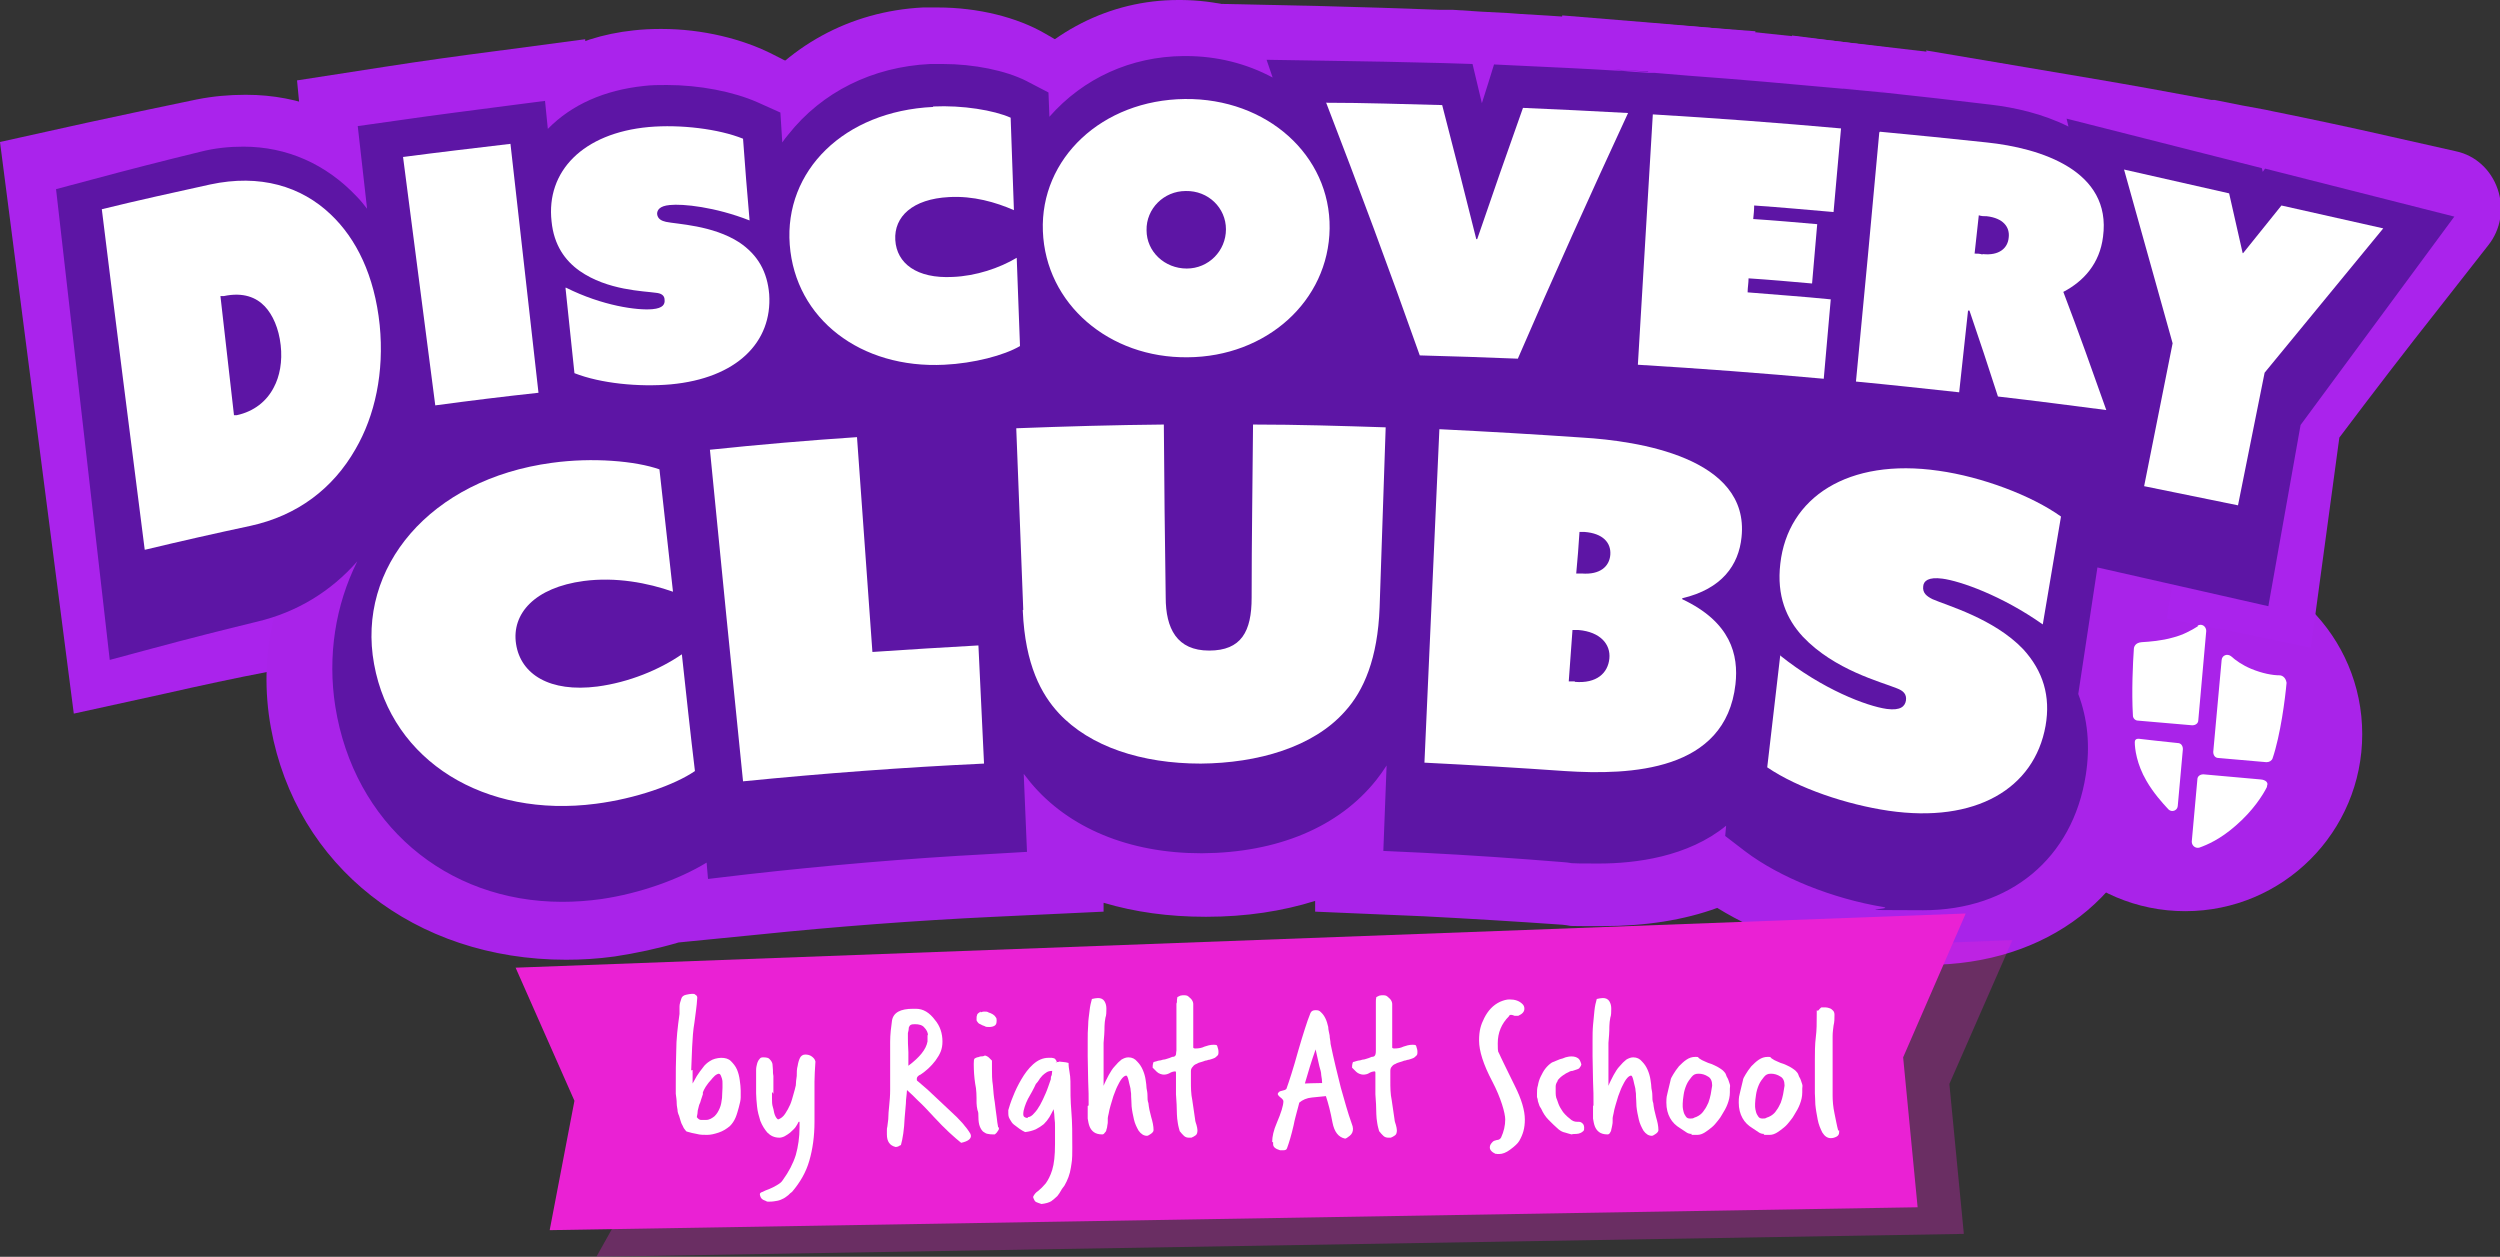 <?xml version="1.0" encoding="UTF-8"?>
<svg id="uuid-3a44557c-fa52-4ef2-9854-6c1d66c6a319" xmlns="http://www.w3.org/2000/svg" version="1.1" viewBox="0 0 535.3 269.1">
  <rect x="0" y="0" width="535.3" height="269.1" fill="#333333" stroke="none"/>
  <defs>
    <style>
      .cls-1 {
        fill: #ea21d4;
      }

      .cls-1, .cls-2, .cls-3, .cls-4, .cls-5 {
        stroke-width: 0px;
      }

      .cls-2 {
        fill: #aa23ec;
      }

      .cls-3 {
        fill: #a923e9;
      }

      .cls-4 {
        fill: #5d15a5;
      }

      .cls-6 {
        opacity: .3;
      }

      .cls-7 {
        isolation: isolate;
      }

      .cls-5 {
        fill: #fff;
      }
    </style>
  </defs>
  <g id="uuid-f9fdec19-2aa7-4a77-b363-3a9df2a60951">
    <circle class="cls-3" cx="467.9" cy="157.2" r="37.9"/>
    <path class="cls-2" d="M0,30.4l18.5-4.1c7.9-1.7,15.8-3.4,23.6-5,3.5-.7,7-1,10.3-1h.4c11.3,0,21.7,4.2,30,11.9,10.1,9.3,16.2,22.7,17.7,38.7,1.4,15.3-1.8,30.3-9.2,42.2-8.1,13.1-18.9,27.8-33.7,30.7-7.3,1.4-14.7,3-22.2,4.7l-19.6,4.3L0,30.4Z"/>
    <path class="cls-2" d="M63.7,17.2l18.7-2.9c7.7-1.2,15.6-2.3,23.3-3.3l19.6-2.6,9.1,110.8-18.8,2.5c-7.1.9-14.4,2-21.8,3.1l-19.6,3-10.6-110.6h.1Z"/>
    <path class="cls-2" d="M137.1,119.7c-8.5,0-17.1-1.9-23.6-5.1l-10.5-5.2-3.2-41.2c-1.4-3.9-2.2-8.1-2.6-12.5-.9-11.3,1.8-22.3,7.5-30.9,7-10.6,17.8-16.9,31-18.3,1.8-.2,3.7-.3,5.6-.3h.4c8.6,0,17.3,2.1,23.9,5.5l10.6,5.4,2.1,37.9c2.4,5.1,3.7,10.8,4,17,1.3,25.4-14.7,44.8-38.8,47.4-1.9.2-4,.3-6,.3h-.5,0Z"/>
    <path class="cls-2" d="M198.2,114.9c-27.3-.2-48.4-22.6-50-53.2-.8-14.4,3.1-28.2,10.9-39,9.2-12.8,22.9-20.3,38.5-21.1h3.2c8.6,0,17,2.1,23,5.6l10.2,5.9.3,11.6.3-.2,1.6,75.6-9.4,6.7c-6.5,4.6-16.1,7.7-25.6,8.2h-3Z"/>
    <path class="cls-2" d="M251.9,113.4c-27.1-.2-48.9-24.6-49.5-55.5-.3-14.4,4.1-28.2,12.3-38.8C224.2,6.9,237.6,0,252.3,0h.6c14.7.1,27.9,6.9,37.3,19,8.2,10.5,12.5,24.2,12.2,38.5-.6,31.2-22.6,55.8-49.9,56h-.6Z"/>
    <path class="cls-2" d="M322,114.3c-6.8-.4-13.7-.8-20.7-1l-13.6-.5-4.1-14.8c-6.2-22.4-12.7-44.9-19.4-67.1L255.2.7l27.8.6c8.5.2,17,.5,25.3.8h2.8c0,0,0,0,0,0l6.1.4,5.8.3h0l2.7.2c7.5.4,15.2,1,22.8,1.6l27.4,2.1-11.1,28.9c-8.2,21.4-16.2,43.2-23.9,64.9l-5.2,14.6-13.8-.8h.1Z"/>
    <path class="cls-2" d="M386.5,120c-12.9-1.5-26-2.9-39.1-4l-19.1-1.6,6.2-111.1,19.5,1.6c13.6,1.1,27.3,2.5,40.8,4.1l18.9,2.2-3.6,45.5h1.1c0,0-5.2,65.5-5.2,65.5l-19.5-2.3h0Z"/>
    <path class="cls-2" d="M446.1,128.8c-7.5-1.3-15.2-2.6-22.8-3.8l-6.8-1-1.2-.2c-7.3-1.1-14.7-2.1-21.9-3l-18.9-2.4,9.2-110.8,19.6,2.5c7.7,1,15.5,2,23.2,3.2,11.2,1.6,26.5,6.5,35.4,20.9,5.2,8.4,7.2,18.5,6,29.3-.7,6.5-2.7,12.5-5.7,17.7,1.8,6.3,3.6,12.6,5.3,18.8l9.5,34.2-30.9-5.4h0Z"/>
    <path class="cls-2" d="M475.1,134.7c-7.1-1.5-14.4-2.9-21.6-4.3l-18.6-3.5,5.3-43.4c-4.4-12-8.9-24-13.5-35.8l-14.3-36.9,34.9,5.9c8.9,1.5,17.7,3.1,26.2,4.7h.7c0,.1,0,0,0,0l6,1.2,4.9.9h0l1.4.3c8.4,1.7,16.9,3.5,25.2,5.4l14.2,3.2c4.2.9,7.5,4,8.9,8.1,1.4,4.1.7,8.6-2,12l-10.5,13.4c-7.2,9.1-14.4,18.5-21.4,27.8l-6.1,45-19.6-4.1h-.1Z"/>
    <path class="cls-3" d="M412.6,207.2c-3.4,0-7-.3-10.7-.8-12.4-1.8-25-6.3-34.2-12-7.1,2.6-15.3,3.9-24.6,3.9s-5.6,0-8.6-.3c-10-.7-19.9-1.3-29.5-1.8l-23.4-1v-2.3c-7,2.2-14.8,3.4-23.3,3.4h-.2c-7.8,0-15.1-1-21.8-3v1.9l-23.3,1.1c-17,.8-34,2.1-50.5,3.8l-17.2,1.7c-4.4,1.3-9.1,2.3-13.7,3-3.6.5-7.1.7-10.4.7-32.4,0-57.8-20-63.2-49.7-2.8-15.4.7-30.8,10-43.5,10.7-14.7,27.8-24.3,48.1-27,3.9-.5,7.8-.8,11.7-.8s.8,0,1.2,0l21.7-2.2c10.4-1,21.3-2,32.2-2.8l11.4-.8v-.2l5.5-.2,6.5-.5v.2l11.4-.5c9.1-.4,18.6-.6,28.3-.7v-.2h27.6c0,0,0,0,0,0,7.9,0,16.1.3,24.4.5.1,0,6.9.2,6.9.2l5.8.2c9.8.4,20.2,1.1,30.9,1.8,17.5,1.1,31.2,5.4,40.8,12.8,7.7-4.1,16.7-6.2,26.6-6.2s6.9.3,10.4.8c13,1.9,27,7.2,36.5,13.9l12,8.5-6.8,40c1.8,6.2,2.1,12.7.9,19.3-4.2,23.2-23.6,38.2-49.4,38.2v.5Z"/>
    <path class="cls-3" d="M449.4,150.6c1.9,5.1,2.4,10.7,1.4,16.5-3.2,17.7-17.8,28.7-38.2,28.7s-6-.2-9-.7c-11.3-1.6-23.1-5.9-31-11.2l-3.8-2.5c-6,3.3-14.3,5.5-25.7,5.5s-5,0-7.8-.3c-9.9-.7-19.9-1.3-29.8-1.8l-12-.5.5-10.6c-8.7,7.2-21.1,11.2-35.7,11.2h-.2c-13.6,0-25.5-3.6-34.1-10.2l.5,9.7-12,.6c-16.9.8-34.1,2.1-51,3.8l-11.9,1.2-.2-1.6c-5.6,2.4-12.4,4.3-19.1,5.2-3,.4-6,.6-8.9.6-26.7,0-47.6-16.2-52-40.3-2.2-12.3.6-24.6,8-34.8,8.8-12.2,23.2-20.1,40.4-22.4,3.3-.4,6.7-.7,10.2-.7s8.6.4,12.3,1l-.2-2.1,12-1.2c10.6-1.1,21.3-2,31.9-2.7l12-.9,3.3,46.1c3-.2,6-.4,9-.5l-1.8-46.1,12-.5c10.6-.4,21.4-.7,32-.8h7.3c0,0,2.4,0,2.4,0h9.6c9.4,0,18.9.3,28.2.6h.5l6.3.2,5.2.2h.5c10.2.5,20.5,1.1,30.6,1.8,18.7,1.2,31.9,6.2,39.2,14.9.4.4.7.9,1,1.3,6.8-6.1,16.5-9.6,28-9.6s5.8.2,8.8.7c11.2,1.6,23.5,6.3,31.5,11.9l6.2,4.4-6.1,35.8h-.3Z"/>
    <path class="cls-3" d="M310.3,100.9h-.7l-5.5-.2.9-22.8,16.8.6v22.5h-11.5Z"/>
    <path class="cls-3" d="M304.6,89.2l5.2.2h.5l-5.7-.2Z"/>
    <path class="cls-3" d="M297.6,100.4h-11.2v-23.4l11.9.5,6.8.3-.9,22.8s-6.4-.2-6.6-.2h0Z"/>
    <path class="cls-3" d="M304.6,89.2l-6.3-.2h-.5l6.8.2Z"/>
    <path class="cls-4" d="M525.5,46.4l-32.9,44.6-6.9,38.8-36.6-8.3-4.1,27.1c2,5.3,2.6,11.1,1.6,17.4-2.8,17.8-16.2,28.9-34.8,28.9s-5.6-.2-8.6-.7c-10.8-1.8-22.1-6.3-29.5-11.9l-4.3-3.3.2-2.2c-8.2,6.7-19.4,8.1-27.3,8.1s-4.9-.1-7.6-.3c-9.9-.8-20-1.5-29.9-2l-8.6-.4.7-18.3c-.7,1.1-1.4,2.1-2.2,3.1-8,10.1-21.2,15.6-37.3,15.7h-.2c-15.4,0-28.4-5.4-36.5-15.1-.5-.6-1-1.3-1.5-1.9l.7,16.7-8.6.5c-17,.9-34.3,2.4-51.2,4.3l-8.5,1-.3-3.5c-5.9,3.6-14.3,6.6-22.5,7.8-2.8.4-5.7.6-8.4.6-25,0-44.6-16.8-48.6-41.8-1.7-10.8,0-21.7,4.7-31.1-5.7,6.5-13,10.9-21.4,12.9-7.4,1.8-14.9,3.7-22.3,5.7l-9.3,2.5L12,40.5l7.5-2c7.8-2.1,15.6-4.1,23.4-6,3.1-.8,6.2-1.1,9.2-1.1,9.3,0,17.7,3.7,24.3,10.7.8.8,1.5,1.7,2.2,2.6l-2-17.7,8.5-1.2c7.6-1.1,15.4-2.1,23.1-3.1l8.5-1.1.6,6c5.1-5.2,12.1-8.3,20.6-9.2,1.6-.2,3.2-.2,4.9-.2,6.9,0,14.2,1.4,19.4,3.7l4.9,2.2.4,6.4c.4-.6.8-1.1,1.3-1.7,7.2-9.1,18-14.5,30.4-15.1h2.6c6.8,0,13.5,1.4,17.9,3.6l4.8,2.5.2,5.2c7.3-8.3,17.5-12.9,28.7-13h.5c6.7,0,13,1.6,18.6,4.6l-1.3-3.8,12.7.2c8.3.1,16.8.3,25,.5l6.4.2s1.9,7.9,2,8.4c.2-.5,2.6-8.3,2.6-8.3l6.3.3c6.4.3,13,.6,19.5,1,1,0,2.1.1,3.1.2l4.2.3h1.3c2.4.2,4.8.4,7.2.6,11,.8,22.2,1.8,33.1,2.8h.2l4.2.4,4.1.4h.2c7.6.8,15.3,1.7,22.9,2.6,5.1.6,11.1,1.9,16.7,4.7l-.4-1.7,41.8,10.6.2.8.5-.7,40.6,10.3h-.1Z"/>
    <path class="cls-4" d="M361.4,15.9h0c-2.4-.1-4.8-.3-7.2-.4l7.2.4Z"/>
    <path class="cls-4" d="M352.9,15.4l-4.2-.3c-1,0-2.1-.1-3.1-.2h0l7.3.4h0Z"/>
    <path class="cls-4" d="M403.2,19.7h-.2l-4.1-.4,4.3.4h0Z"/>
    <path class="cls-4" d="M398.9,19.3l-4.2-.4h-.2l4.4.4h0Z"/>
    <path class="cls-5" d="M31,117.8c-3.1-24.3-6.2-48.6-9.2-73,7.7-1.9,15.5-3.6,23.2-5.3,10.7-2.3,19.5.4,25.8,6.4,5.5,5.2,9.4,13.1,10.5,23.7,1,10.1-1,19.4-5.2,26.6-4.8,8.4-12.4,14.2-22.5,16.4-7.5,1.6-15,3.3-22.5,5.1h-.1ZM50.2,88.9c.2,0,.3,0,.5,0,3.7-.8,6.4-3,7.9-5.9,1.3-2.4,1.9-5.6,1.5-9.1-.4-3.6-1.7-6.5-3.4-8.3-1.8-1.9-4.6-3.1-8.8-2.2-.2,0-.5,0-.7,0,1,8.5,1.9,17,2.9,25.5h0Z"/>
    <path class="cls-5" d="M86.4,33.6c7.6-1,15.3-1.9,22.9-2.8,2,17.8,4,35.6,6,53.3-7.4.8-14.7,1.7-22.1,2.7-2.3-17.7-4.6-35.5-6.9-53.2h0Z"/>
    <path class="cls-5" d="M121.2,61.6c7.8,3.9,15.3,4.9,18.5,4.6,2.3-.2,2.7-1.1,2.6-2,0-1-.8-1.4-1.8-1.5-2.7-.4-10.4-.5-16.4-4.7-3.1-2.2-5.5-5.5-6-10.6-1.2-10.7,6.7-18.9,20.8-20.2,6.8-.6,15,.4,20.2,2.5.4,5.8.9,11.7,1.4,17.5-7.4-2.9-14.3-3.6-17.1-3.3-2.2.2-2.7,1.1-2.7,1.9.1,1.1,1,1.5,1.9,1.7,2.3.5,10,.7,15.7,4.4,4,2.7,6,6.3,6.4,11.1.7,10.3-7,18-21.1,19.3-6.8.6-15-.2-20.6-2.4-.6-6-1.3-12.1-1.9-18.1v-.2Z"/>
    <path class="cls-5" d="M199.8,22.8c6.3-.3,13,.8,16.6,2.4.2,6.6.5,13.2.7,19.8-3.9-1.7-8.7-3.1-13.9-2.8-7.8.4-11.8,4.2-11.5,9.2s4.6,8.3,12.3,7.9c5-.2,10-1.9,13.7-4.1.2,6.3.5,12.6.7,18.9-3.4,2-9.9,3.7-16.2,4-17.9.9-31.9-9.8-33.1-25.7-1.2-15.8,11.6-28.6,30.7-29.5h0Z"/>
    <path class="cls-5" d="M253.7,21.2c17.6-.2,31.2,12.1,31,27.7-.2,15.6-13.6,27.5-30.4,27.6-16.8.2-30.4-11.4-31-27s12.7-28.1,30.4-28.3h0ZM254.1,57.5c4.7,0,8.4-3.8,8.4-8.4s-3.8-8.3-8.6-8.2c-4.7,0-8.5,3.8-8.4,8.4,0,4.6,3.9,8.2,8.6,8.2Z"/>
    <path class="cls-5" d="M283.9,22c8.3,0,16.6.3,24.9.5,2.5,9.6,4.9,19.1,7.3,28.7h.2c3.2-9.4,6.5-18.8,9.8-28.1,7.5.3,15,.7,22.5,1.1-8.1,17.5-16,35-23.6,52.6-7-.3-14-.5-21-.7-6.4-18.1-13.1-36.1-20-54h0Z"/>
    <path class="cls-5" d="M354,24.5c13.4.8,26.8,1.8,40.2,3-.5,6-1.1,11.9-1.6,17.9-5.7-.5-11.3-1-17-1.4,0,1-.1,1.9-.2,2.9,4.6.3,9.1.7,13.7,1.1-.4,4.2-.7,8.5-1.1,12.7-4.5-.4-9-.8-13.6-1.1,0,1-.2,2-.2,3,5.9.5,11.9.9,17.8,1.5-.5,5.7-1,11.3-1.5,17-13.2-1.2-26.5-2.2-39.8-3,1.1-17.9,2.1-35.7,3.2-53.6h.1Z"/>
    <path class="cls-5" d="M402.5,28.2c7.6.7,15.3,1.5,22.9,2.3,11.5,1.2,26.8,6,24.9,20.2-.7,5.7-4.1,9.5-8.5,11.8,3.2,8.4,6.2,16.8,9.2,25.3-7.7-1-15.4-2-23.2-2.9-2-6.2-4-12.3-6.1-18.4h-.3c-.6,5.8-1.3,11.7-1.9,17.5-7.4-.8-14.7-1.6-22.1-2.3,1.7-17.8,3.4-35.6,5-53.4h.1ZM424.5,54.4c3.6.4,5.4-1.3,5.6-3.5.3-2.3-1.2-4.2-4.7-4.6-.6,0-1.1,0-1.7-.2-.3,2.7-.6,5.5-.9,8.2.6,0,1.1,0,1.7.2h0Z"/>
    <path class="cls-5" d="M465.2,73.5l-10.4-37.2,22.5,5.1,2.9,12.8h.1l8.2-10.2,21.8,4.9-25.4,30.9-5.7,28.4-20.1-4.1,6.1-30.6Z"/>
    <path class="cls-5" d="M118.2,99.1c8.7-1.2,17.9-.4,23,1.4,1,8.7,1.9,17.5,2.9,26.2-5.4-1.9-12.2-3.2-19.1-2.3-10.5,1.4-15.5,7-14.5,13.5s7.2,10.4,17.4,9.1c6.8-.9,13.3-3.6,18.1-6.9.9,8.3,1.8,16.7,2.8,25-4.4,3-12.7,5.9-21.2,7-23.7,3.1-43.7-9-47.5-29.9-3.8-20.7,12-39.6,38.1-43.1h0Z"/>
    <path class="cls-5" d="M152,96.3c10.5-1.1,21-2,31.5-2.7,1.1,15.3,2.2,30.6,3.3,46,7.6-.5,15.2-1,22.7-1.4.4,8.4.8,16.9,1.2,25.3-17.2.8-34.5,2.1-51.6,3.8-2.4-23.7-4.8-47.4-7.1-71.1h0Z"/>
    <path class="cls-5" d="M219.1,130.6c-.5-13-1-26-1.5-38.9,10.5-.4,21.1-.7,31.6-.8.1,12.3.2,24.7.4,37,0,6.7,2.4,11.4,9.3,11.4s9.1-4.1,9.1-11.3c0-12.4.2-24.7.3-37.1,9.5,0,19,.3,28.4.6-.4,12.9-.9,25.7-1.3,38.6-.4,10.9-3.4,17.8-7.4,22.2-6.8,7.7-18.7,11.1-30.9,11.2-12.6,0-23.7-3.6-30.4-10.8-3.7-4-7.2-10.3-7.7-21.9v-.2Z"/>
    <path class="cls-5" d="M308.2,91.9c10.3.5,20.5,1.1,30.7,1.8,11.6.7,35.8,4.2,34,21.3-.6,6-4.2,11.1-12.7,13.1v.2c10.4,4.9,12.1,11.9,11.4,18.2-2.1,18.7-22.5,19.5-36.5,18.6-10-.7-20.1-1.3-30.1-1.8,1.1-23.8,2.1-47.6,3.2-71.4ZM338.7,122.8c3.9.3,5.9-1.5,6.1-4,.2-2.6-1.6-4.6-5.5-4.9h-1.1c-.2,3-.4,5.9-.7,8.9h1.2ZM337.2,146c4.7.4,7.1-1.9,7.4-5,.3-3-1.9-5.7-6.6-6.1h-1.3c-.3,3.7-.5,7.3-.8,11h1.3Z"/>
    <path class="cls-5" d="M381.1,140.3c9.1,7.3,18.6,10.9,22.9,11.5,3,.4,3.9-.6,4.1-1.8.2-1.4-.6-2.1-1.9-2.6-3.4-1.4-13.4-3.9-20.2-11.1-3.5-3.8-5.6-8.7-4.8-15.6,1.6-14.2,14.5-22.7,33.9-19.9,9.3,1.3,19.9,5.3,26.2,9.8-1.3,7.7-2.6,15.4-3.9,23.1-8.8-6.2-17.7-9.3-21.5-9.8-3-.4-4,.5-4.1,1.6-.2,1.5.8,2.2,2,2.8,2.9,1.3,13.1,4.1,19.4,10.7,4.3,4.7,5.9,10.1,4.8,16.4-2.4,13.5-15,20.9-33.6,18.2-8.9-1.3-19.4-4.8-26-9.3.9-8,1.9-16.1,2.8-24.1h0Z"/>
    <path class="cls-5" d="M458.1,158.2s-1-.2-1,.7c0,1.4.4,4.7,2.5,8.3,1.5,2.6,3.4,4.7,4.7,6.1.7.7,1.9.3,2-.7l1.1-12.2c0-.7-.4-1.3-1.1-1.3l-4.7-.5"/>
    <path class="cls-5" d="M488.1,144.6c-1.5,0-3.7-.4-6.1-1.4-1.9-.8-3.3-1.8-4.3-2.7-.8-.6-1.9-.2-2,.8l-1.8,19.7c0,.7.4,1.3,1.1,1.3l10.3.9c.6,0,1.1-.3,1.3-.8,1.7-5,2.7-12.8,3-16.2-.2-1.3-1.1-1.6-1.5-1.6Z"/>
    <path class="cls-5" d="M470.6,134.1c-1.4.9-3.3,1.9-5.3,2.4-2.4.7-5,.9-6.7,1h0c-1.4.1-1.7,1-1.7,1.5-.2,2.8-.5,9.1-.2,14.2,0,.6.5,1.1,1.1,1.1l11.6,1c.7,0,1.3-.4,1.3-1.1l1.7-19.1c0-1-1-1.7-1.9-1.1h.1Z"/>
    <path class="cls-5" d="M485.4,168.3h0c.5-1.1-1-1.4-1.3-1.4l-12.3-1.1c-.7,0-1.3.4-1.3,1.1l-1.2,13.3c0,.9.8,1.5,1.6,1.3,1.7-.6,4.5-1.8,7.8-4.7,3.7-3.2,5.8-6.5,6.7-8.3h0v-.2Z"/>
    <g class="cls-6">
      <polygon class="cls-1" points="127.7 269.1 420.5 264.2 417.4 232.1 430.9 201.3 120.4 212.9 143.2 241.4 127.7 269.1"/>
    </g>
    <polygon class="cls-1" points="117.7 263.4 410.6 258.5 407.5 226.4 420.9 195.6 110.4 207.2 123 235.7 117.7 263.4"/>
    <g class="cls-7">
      <g class="cls-7">
        <path class="cls-5" d="M148.3,229.1v1.4c0,.3,0,.7,0,.9,0,.3,0,.5,0,.6.3-.5.6-1.1.9-1.6.3-.5.9-1.3,1.6-2.2,0,0,.2-.2.4-.4.2-.2.5-.4.8-.6.3-.2.7-.4,1.1-.5.4-.1.9-.2,1.3-.2.9,0,1.6.2,2.1.7.5.5,1,1.1,1.3,1.8s.5,1.5.6,2.3c.1.8.2,1.5.2,2.2s0,.8,0,1.5c0,.6-.2,1.3-.4,2.1-.2.7-.4,1.5-.7,2.2-.3.7-.7,1.3-1.2,1.8-.7.6-1.5,1.1-2.4,1.4-.9.3-1.7.5-2.5.5s-1.5,0-2.2-.2c-.7-.1-1.4-.3-2.1-.5-.2,0-.3-.3-.5-.5-.2-.2-.3-.5-.5-.9-.2-.3-.3-.7-.4-1s-.2-.7-.3-1c0,0-.2-.4-.3-.9,0-.5-.2-1.1-.2-1.7,0-.7-.1-1.3-.2-2.1,0-.7,0-1.4,0-1.9,0-2.5,0-4.9.1-7.3,0-2.4.3-5.1.7-7.9,0-.6,0-1.1,0-1.6,0-.5.2-1.1.4-1.7.1-.4.5-.7,1-.8.5-.1.9-.2,1.3-.2s.5,0,.7.2c.2.1.4.3.4.6-.1,1.9-.4,3.6-.6,5.3-.3,1.7-.4,3.4-.5,5.3l-.2,5ZM150.5,234.3c-.1.4-.3.8-.4,1.2-.1.4-.2.7-.4,1.1-.1.4-.2.8-.3,1.2,0,.4-.1.9-.2,1.4.3.4.6.6.9.6.3,0,.7,0,1.1,0,.7,0,1.3-.4,1.8-.8.5-.5.8-1,1.1-1.7.3-.7.4-1.4.5-2.2,0-.8.1-1.5.1-2.2s0-.6,0-.9c0-.4,0-.7-.1-1s-.2-.6-.3-.8c-.1-.2-.3-.3-.4-.3s-.4.1-.8.4c-.3.3-.7.7-1,1.1-.4.4-.7.9-1,1.3-.3.5-.5.9-.6,1.2v.3Z"/>
      </g>
      <g class="cls-7">
        <path class="cls-5" d="M165.3,233.8c0,.4,0,.9,0,1.5,0,.6,0,1.2.2,1.8s.2,1.1.4,1.6c.2.5.4.8.7,1,.6-.2,1.1-.6,1.5-1.2.4-.6.8-1.3,1.1-2,.3-.7.5-1.5.7-2.2.2-.7.4-1.4.5-1.9,0-.6.1-1.3.2-2,0-.8,0-1.5.2-2.2.1-.7.3-1.3.5-1.7s.6-.7,1.1-.7,1,.1,1.4.4.7.6.8,1.1c-.1,1.7-.2,3.1-.2,4.3,0,1.2,0,2.2,0,3s0,.6,0,1.1c0,.4,0,.9,0,1.4,0,.5,0,1,0,1.6,0,.5,0,1,0,1.5,0,3.1-.4,5.9-1.1,8.3-.7,2.5-2,4.7-3.7,6.7-.3.2-.5.4-.8.7-.3.2-.6.5-1,.7-.4.2-.8.4-1.3.5-.5.1-1.1.2-1.8.2s-.4,0-.6-.1-.5-.2-.7-.3c-.2-.1-.4-.3-.5-.5-.1-.2-.2-.5-.2-.7s.2-.4.6-.5c.4-.2.8-.4,1.4-.6.5-.2,1.1-.5,1.6-.8.5-.3,1-.6,1.3-1.1,1.3-1.8,2.2-3.5,2.8-5.4.5-1.8.8-3.8.8-5.9v-.6c0-.2,0-.4,0-.6,0,0-.1,0-.2,0-.2.4-.4.8-.7,1.2-.3.4-.7.7-1.1,1.1-.4.3-.8.6-1.2.8-.4.2-.8.3-1.1.3-1.1,0-1.9-.4-2.6-1.1-.6-.7-1.1-1.5-1.5-2.5-.3-1-.6-2-.7-3.1-.1-1.1-.2-2-.2-2.8s0-.4,0-.5c0-.2,0-.4,0-.5,0-.5,0-1,0-1.4,0-.5,0-.9,0-1.4s0-.8,0-1.2c0-.5.1-.9.2-1.3.1-.4.3-.8.5-1,.2-.3.4-.4.8-.4.7,0,1.2.1,1.4.4.3.3.5.6.6,1,0,.4.1.8.1,1.3s0,.9.1,1.3c0,.4,0,.9,0,1.6,0,.6,0,1.1,0,1.5v.7Z"/>
      </g>
      <g class="cls-7">
        <path class="cls-5" d="M190.2,239.5c0-.8.1-1.8.2-2.8.1-1,.2-2.1.2-3.3v-4.8c0-2,0-3.8,0-5.5,0-1.6.2-3.2.4-4.6.3-1.7,1.8-2.5,4.5-2.5h.6c1.6,0,2.9.8,4.1,2.4,1.1,1.3,1.6,2.9,1.6,4.6s-.5,2.7-1.5,4.1c-.9,1.2-2,2.2-3.2,3-.3.1-.5.3-.6.4-.1.1-.2.3-.2.5s0,.4.2.5c.1.1.4.3.7.6l1.4,1.2,4.9,4.6c1,.9,1.9,1.8,2.6,2.6.7.8,1.3,1.6,1.7,2.3,0,.1.1.3.1.4,0,.7-.7,1.2-2.1,1.5-1.5-1.2-3.5-3-5.8-5.5-1.3-1.4-2.4-2.6-3.4-3.5-.9-.9-1.7-1.7-2.4-2.3,0,.4-.1,1.1-.2,2.1,0,1-.2,2.3-.3,3.9-.1,2.4-.4,4.4-.8,5.8,0,0-.2,0-.4.2-.2.1-.5.2-.7.2s0,0,0,0c0,0,0,0,0,0-1.3-.3-1.9-1.2-1.9-2.7s0-.5,0-.8c0-.3,0-.6.1-.9l.2-1.6ZM198.7,221.7c0-.6-.3-1.2-.8-1.7-.4-.5-1.1-.7-2-.7s-1.1.2-1.3.7c0,.4-.1.8-.2,1.2,0,.4,0,.8,0,1.2s0,1.4.1,2.9c0,.3,0,.6,0,.9,0,.3,0,.5,0,.7s0,.5,0,.7c0,.2,0,.4,0,.6,2.4-1.8,3.8-3.5,4.1-5.2,0-.2,0-.4,0-.6,0-.2,0-.3,0-.5v-.3Z"/>
      </g>
      <g class="cls-7">
        <path class="cls-5" d="M213.9,241.4c0,.2,0,.5-.2.7-.1.2-.3.5-.7.8-.5,0-1,0-1.4-.1-.4,0-.8-.3-1.1-.5-.3-.3-.5-.6-.7-1.1-.2-.5-.3-1.2-.3-2s0-1-.2-1.5c-.1-.5-.2-1-.2-1.5,0-1.5,0-2.9-.3-4.2-.2-1.3-.3-2.8-.3-4.2s.2-1.1.7-1.4c.3,0,.6-.2.8-.2s.6,0,.9-.2c.4.1.7.3.9.5.2.2.4.4.6.6,0,.3,0,.6,0,.9,0,.3,0,.6,0,.9,0,1.1,0,2.3.2,3.5.1,1.3.2,2.5.4,3.6.1,1.1.3,2.2.4,3.1.1.9.2,1.7.3,2.1v.2ZM210,216.8c.1-.1.4-.2.8-.2s.6,0,.9.2c.3.1.6.2.9.4.3.2.5.4.6.6.2.2.2.5.2.7,0,.6-.1.9-.4,1.1-.3.2-.7.3-1.2.3s-.7,0-1-.2c-.3-.1-.6-.2-.9-.4-.3-.1-.5-.3-.6-.5-.2-.2-.2-.3-.2-.5,0-.4,0-.7.1-.9,0-.3.3-.5.8-.8Z"/>
      </g>
      <g class="cls-7">
        <path class="cls-5" d="M226,227.5c.1,0,.3-.1.4-.1.1,0,.3,0,.4-.1.3,0,.5.1.9.1.3,0,.7.1,1.1.2,0,.7.1,1.3.2,1.9.1.6.2,1.3.2,2,0,2.1,0,4.2.2,6.5s.2,4.9.2,7.8-.1,2.8-.3,4.2c-.2,1.4-.7,2.7-1.4,3.9-.2.3-.5.6-.7,1-.2.4-.5.8-.8,1.2-.4.4-.8.7-1.3,1.1-.5.3-1.2.5-2.1.6-.4-.1-.8-.3-1.1-.4-.3-.1-.5-.5-.7-1.1.2-.5.6-1,1.1-1.3.5-.4,1-.9,1.6-1.6.5-.7,1-1.6,1.4-2.9.4-1.3.6-3.1.6-5.5v-1.9c0-.6,0-1.2,0-1.8,0-.6,0-1.2-.1-1.8,0-.6-.1-1.3-.2-2-.3.6-.6,1.2-.9,1.7-.3.5-.7,1-1.2,1.5-.5.4-1.1.8-1.7,1.1-.7.3-1.4.5-2.3.6-.4-.2-.8-.4-1.2-.7-.4-.3-.8-.6-1.2-.9-.4-.3-.6-.7-.9-1.2s-.3-.9-.3-1.5,0-.3,0-.4c.2-.7.5-1.7,1-2.9.5-1.3,1.1-2.5,1.8-3.7.7-1.2,1.5-2.3,2.5-3.2,1-.9,2.1-1.4,3.3-1.4s.5,0,.7,0c.2,0,.5.1.7.2l.4.6ZM220.1,239.2c.4,0,.9-.3,1.3-.8.5-.5.9-1.1,1.3-1.8.4-.7.8-1.6,1.2-2.5.4-.9.7-1.9,1.1-3,0-.3,0-.6.2-.9,0-.3.1-.6.1-.9-.5,0-.9.1-1.2.3-.3.2-.6.4-.9.7-.2.3-.5.5-.7.9-.2.3-.4.6-.7.9-.2.5-.5,1-.8,1.6-.3.5-.6,1.1-.9,1.6-.3.6-.5,1.1-.7,1.7-.2.6-.3,1.1-.3,1.6s.3.7.9.8Z"/>
      </g>
      <g class="cls-7">
        <path class="cls-5" d="M233.1,236.7c0-1.7,0-3.4-.1-5.2,0-1.8-.1-3.5-.1-5.3s0-2.2,0-3.3c0-1.2,0-2.3.1-3.4,0-1.1.2-2.1.3-3.1.1-1,.3-1.8.5-2.5.5-.1.9-.2,1.3-.2.6,0,1.1.2,1.4.7.3.5.4,1,.4,1.6s0,1.4-.2,1.9c-.1.6-.2,1.2-.2,1.8,0,1.3-.1,2.5-.2,3.6,0,1.1,0,2.2,0,3.2,0,1,0,2,0,3,0,1,0,2,0,3,.3-.8.7-1.5,1.1-2.3.4-.7.8-1.4,1.3-1.9.5-.6.9-1,1.4-1.4.5-.3,1-.5,1.5-.5.8,0,1.4.3,1.9.9.5.5.9,1.1,1.2,1.8.3.7.5,1.4.6,2.1.1.7.2,1.3.2,1.8.1.5.2,1,.2,1.6,0,.6,0,1.1.2,1.6.1,1,.3,1.9.6,3,.3,1,.5,1.9.5,2.8,0,.3-.3.6-.6.8-.3.2-.6.4-.8.4-.7,0-1.3-.4-1.8-1.1-.4-.7-.8-1.5-1-2.4-.2-.9-.4-1.8-.5-2.8,0-.9-.1-1.6-.1-2.1s0-.8-.1-1.3c0-.5-.2-1-.3-1.5-.1-.5-.2-.9-.3-1.2-.1-.3-.2-.5-.4-.5-.4.1-.7.4-1,.8-.3.4-.6,1-.9,1.6-.3.6-.5,1.3-.8,2-.2.7-.4,1.4-.6,2-.2.6-.3,1.2-.4,1.7-.1.5-.2.8-.2,1v.2c0,0,0,0,0,.1,0,0,0,0,0,.1v.2c0,.3,0,.6-.1,1,0,.3-.1.6-.2.9,0,.3-.2.5-.4.7-.1.2-.3.3-.5.3-.8,0-1.4-.2-1.8-.5-.4-.3-.7-.7-.9-1.2-.2-.5-.3-1.1-.4-1.7,0-.6,0-1.3,0-1.9v-.8Z"/>
      </g>
      <g class="cls-7">
        <path class="cls-5" d="M252,214.6c0-.4,0-.7.1-1.1.2-.1.4-.2.6-.3.1,0,.3-.1.6-.1.5,0,.9,0,1.2.3s.5.4.7.7c.2.3.3.6.3.9,0,.3,0,.7,0,1,0,.6,0,1.1,0,1.6,0,.5,0,.9,0,1.3s0,.9,0,1.4c0,.5,0,.9,0,1.4s0,.7,0,1c0,.3,0,.7,0,1.1s0,.3,0,.5c0,.1.2.2.4.2.8,0,1.4-.1,2-.4.6-.2,1.2-.4,2-.4s.7.2.8.5c.1.3.2.6.2,1s0,.7-.3.9c-.2.2-.4.4-.7.5-.3.1-.5.2-.9.3-.3,0-.6.2-.9.2-.3.1-.6.2-.9.3-.4.1-.7.2-1,.4-.3.1-.6.3-.8.6-.2.2-.4.5-.4.9s0,.4,0,.6c0,.2,0,.4,0,.5s0,.4,0,.5c0,.2,0,.4,0,.6,0,1.3,0,2.7.3,4.1.2,1.4.4,2.8.6,4.1,0,.4.2.8.3,1.2.1.4.2.8.2,1.1,0,.5-.1.9-.4,1.1-.3.2-.6.4-.9.5-.3,0-.5,0-.5,0-.4,0-.8-.1-1.1-.4-.3-.3-.6-.6-.9-1-.1-.4-.3-1-.4-1.7-.1-.7-.2-1.3-.2-1.9,0-1.4-.1-2.9-.2-4.3,0-1.4,0-2.8,0-4.3,0-.1,0-.2,0-.3,0-.1,0-.2-.1-.3-.5,0-1,.2-1.3.4-.4.2-.8.3-1.2.3s-1.1-.2-1.5-.6c-.4-.4-.7-.7-.9-.9,0-.3,0-.7.2-1.2.4-.1.7-.2,1.1-.3.3,0,.6-.1.9-.2.3,0,.6-.1.9-.2s.7-.2,1.1-.4c.5,0,.7-.2.8-.5,0-.4.1-.7.1-.9,0-.5,0-1,0-1.3,0-.4,0-.9,0-1.6s0-.9,0-1.3c0-.5,0-.9,0-1.3v-4.5Z"/>
      </g>
      <g class="cls-7">
        <path class="cls-5" d="M272.4,244.5c0-1.1.3-2.5,1-4.1.9-2.1,1.4-3.7,1.4-4.6,0-.2-.2-.5-.6-.8-.4-.3-.6-.6-.6-.7s0-.3.2-.4c.1-.2.4-.3.9-.4.5-.1.8-.3.8-.5.5-1.4,1.4-4.1,2.5-8.1.5-1.8,1-3.3,1.4-4.6.4-1.3.8-2.4,1.2-3.4.2-.4.5-.6,1.1-.6s.8.1,1.1.4c.8.7,1.3,1.8,1.6,3.2,0,.6.2,1.2.3,1.8,0,.6.2,1.2.2,1.8.7,3.4,1.5,6.6,2.2,9.4.8,2.8,1.5,5.4,2.3,7.6.2.5.3.9.3,1.2,0,.6-.2,1.1-.7,1.5-.5.4-.8.6-1,.6-1.4-.3-2.3-1.4-2.7-3.5-.4-2.2-.9-4.1-1.4-5.6l-3,.3c-1.1.1-2,.5-2.7,1.1-.1.5-.3,1.1-.5,1.9-.2.8-.5,1.8-.7,2.9-.5,2.2-1,3.8-1.4,4.9-.1.4-.4.5-.9.5h-.3c-.1,0-.2,0-.3,0-1-.3-1.5-.7-1.5-1.3v-.4ZM283.1,232c0-.6-.1-1.2-.2-1.8,0-.6-.2-1.2-.4-1.9-.1-.6-.3-1.2-.4-1.8-.1-.6-.3-1.2-.4-1.8-.9,2.5-1.6,4.9-2.3,7.3.5,0,1.7-.1,3.7-.1Z"/>
      </g>
      <g class="cls-7">
        <path class="cls-5" d="M294.6,214.6c0-.4,0-.7.1-1.1.2-.1.4-.2.6-.3.1,0,.3-.1.6-.1.5,0,.9,0,1.2.3s.5.4.7.7.3.6.3.9c0,.3,0,.7,0,1,0,.6,0,1.1,0,1.6,0,.5,0,.9,0,1.3s0,.9,0,1.4c0,.5,0,.9,0,1.4s0,.7,0,1c0,.3,0,.7,0,1.1s0,.3,0,.5c0,.1.2.2.4.2.8,0,1.4-.1,2-.4.6-.2,1.2-.4,2-.4s.7.2.8.5c.1.3.2.6.2,1s0,.7-.3.9c-.2.2-.4.4-.7.5-.3.1-.5.2-.9.3-.3,0-.6.2-.9.2-.3.1-.6.2-.9.3s-.7.2-1,.4c-.3.1-.6.3-.8.6-.2.2-.3.5-.3.9s0,.4,0,.6c0,.2,0,.4,0,.5s0,.4,0,.5c0,.2,0,.4,0,.6,0,1.3,0,2.7.3,4.1.2,1.4.4,2.8.6,4.1,0,.4.2.8.3,1.2.1.4.2.8.2,1.1,0,.5-.1.9-.4,1.1-.3.2-.6.4-.9.5-.3,0-.5,0-.5,0-.4,0-.8-.1-1.1-.4s-.6-.6-.9-1c-.1-.4-.3-1-.4-1.7-.1-.7-.2-1.3-.2-1.9,0-1.4-.1-2.9-.2-4.3,0-1.4,0-2.8,0-4.3,0-.1,0-.2,0-.3s0-.2-.1-.3c-.5,0-1,.2-1.3.4s-.8.3-1.2.3-1.1-.2-1.5-.6c-.4-.4-.7-.7-.9-.9,0-.3,0-.7.2-1.2.4-.1.7-.2,1.1-.3.3,0,.6-.1.9-.2.3,0,.6-.1.9-.2s.7-.2,1.1-.4c.5,0,.7-.2.8-.5s.1-.7.1-.9c0-.5,0-1,0-1.3,0-.4,0-.9,0-1.6s0-.9,0-1.3c0-.5,0-.9,0-1.3v-4.5Z"/>
      </g>
      <g class="cls-7">
        <path class="cls-5" d="M320.3,247.1c-.9-.4-1.3-.9-1.3-1.4s.2-.8.7-1.3c.1-.1.4-.2.8-.3.4,0,.7-.2.9-.5.6-1.3.9-2.6.9-3.9s-.9-4.6-2.8-8.2c-1.9-3.6-2.8-6.5-2.8-8.7s.4-3.4,1.1-4.8c.8-1.6,1.9-2.8,3.4-3.5.7-.3,1.4-.5,2-.5,1.2,0,2.1.3,2.8,1,.3.3.4.6.4,1,0,.6-.4,1.1-1.3,1.5-.1,0-.2,0-.4,0s-.3,0-.4,0c-.3-.1-.5-.2-.7-.2-.2,0-.4,0-.5.3-1.6,1.6-2.4,3.5-2.4,5.8s.1,1.6.4,2.4c0,.1.4.8.9,1.9s1.4,2.8,2.4,4.9c1.4,2.8,2.1,5.2,2.1,7.1s-.4,3.2-1.2,4.6c-.3.5-.9,1.1-2,1.9-.8.6-1.6.9-2.3.9s-.5,0-.7-.1Z"/>
      </g>
      <g class="cls-7">
        <path class="cls-5" d="M338,240.2c.4,0,.6.1.9.4.2.2.3.5.3.9s0,.5-.2.7c-.2.2-.4.3-.6.4s-.6.2-.9.2-.7,0-1,.1c-.5-.1-1-.3-1.4-.4-.5-.1-.9-.3-1.4-.7-.7-.6-1.4-1.3-2.1-2s-1.2-1.5-1.6-2.4c-.1-.2-.3-.4-.4-.7-.1-.3-.2-.6-.3-.9,0-.3-.1-.6-.2-.9,0-.3,0-.5,0-.7,0-.6,0-1.2.2-1.8.1-.6.3-1.3.6-1.9.3-.6.6-1.2,1-1.7.4-.5.8-.9,1.4-1.3l1.7-.7c.4-.1.8-.2,1.2-.4.4-.1.8-.2,1.3-.2.7,0,1.1.2,1.4.4.3.2.5.6.7,1.3,0,.1-.1.4-.3.6-.1.3-.4.4-.7.5-.3.1-.6.2-.9.3-.3,0-.6.1-.9.3-.5.2-.9.5-1.2.7-.3.2-.5.4-.7.6-.2.2-.4.4-.4.6-.2.3-.4.7-.4,1.1s0,.8,0,1.1c0,.6,0,1.2.3,1.8.2.6.4,1.2.7,1.7.3.5.6,1,1,1.4.4.4.7.7,1,.9.5.5,1,.7,1.6.7h.6Z"/>
      </g>
      <g class="cls-7">
        <path class="cls-5" d="M341.2,236.7c0-1.7,0-3.4-.1-5.2,0-1.8-.1-3.5-.1-5.3s0-2.2,0-3.3,0-2.3.1-3.4.2-2.1.3-3.1c.1-1,.3-1.8.5-2.5.5-.1.9-.2,1.3-.2.6,0,1.1.2,1.4.7.3.5.4,1,.4,1.6s0,1.4-.2,1.9c-.1.6-.2,1.2-.2,1.8,0,1.3-.1,2.5-.2,3.6,0,1.1,0,2.2,0,3.2,0,1,0,2,0,3,0,1,0,2,0,3,.3-.8.7-1.5,1.1-2.3.4-.7.8-1.4,1.3-1.9.5-.6.9-1,1.4-1.4.5-.3,1-.5,1.5-.5.8,0,1.4.3,1.9.9.5.5.9,1.1,1.2,1.8.3.7.5,1.4.6,2.1.1.7.2,1.3.2,1.8.1.5.2,1,.2,1.6,0,.6,0,1.1.2,1.6.1,1,.3,1.9.6,3,.3,1,.5,1.9.5,2.8,0,.3-.3.6-.6.8-.3.2-.6.4-.8.4-.7,0-1.3-.4-1.8-1.1-.4-.7-.8-1.5-1-2.4-.2-.9-.4-1.8-.5-2.8,0-.9-.1-1.6-.1-2.1s0-.8-.1-1.3c0-.5-.2-1-.3-1.5-.1-.5-.2-.9-.3-1.2-.1-.3-.2-.5-.4-.5-.4.1-.7.4-1,.8-.3.4-.6,1-.9,1.6-.3.6-.5,1.3-.8,2-.2.7-.4,1.4-.6,2-.2.6-.3,1.2-.4,1.7-.1.5-.2.8-.2,1v.2c0,0,0,0,0,.1,0,0,0,0,0,.1v.2c0,.3,0,.6-.1,1s-.1.6-.2.9c0,.3-.2.5-.3.7-.1.2-.3.3-.5.3-.8,0-1.4-.2-1.8-.5-.4-.3-.7-.7-.9-1.2-.2-.5-.3-1.1-.4-1.7,0-.6,0-1.3,0-1.9v-.8Z"/>
      </g>
      <g class="cls-7">
        <path class="cls-5" d="M362.3,242.8c-.5,0-.9-.1-1.3-.4s-.8-.5-1.2-.8c-1-.6-1.7-1.3-2.2-2.2s-.8-2-.8-3.3.1-1.4.3-2.3c.2-.9.4-1.7.6-2.5,0-.3.3-.8.6-1.3s.7-1.1,1.2-1.7c.5-.5,1-1,1.6-1.4.6-.4,1.2-.6,1.9-.6s.5,0,.8.3c.4.3.8.5,1.3.7.4.2.9.4,1.3.5.5.2.9.4,1.3.6.4.2.8.5,1.2.8.3.3.6.6.7,1s.4.7.5,1.1c.1.3.2.6.3.9s0,.6,0,.9v.8c0,.9-.2,1.7-.5,2.5s-.7,1.5-1.2,2.3c-.2.4-.5.8-.9,1.3-.4.5-.8,1-1.3,1.4-.5.4-1,.8-1.5,1.1-.5.3-1,.5-1.6.5s-.3,0-.5,0c-.2,0-.3,0-.5,0h-.3ZM366.6,232.3c0-.8-.3-1.5-.9-1.8-.6-.4-1.3-.6-2-.6s-1.1.2-1.5.7c-.4.5-.8,1-1.1,1.7-.3.7-.5,1.4-.6,2.1-.1.7-.2,1.4-.2,1.9s0,.4,0,.7.1.7.2,1.1c.1.4.3.7.5,1,.2.3.5.4.9.4s.6,0,.9-.2c.3-.1.6-.2.9-.4.5-.3.9-.7,1.2-1.2.4-.5.6-1,.9-1.6.2-.6.4-1.2.5-1.8s.2-1.3.3-1.8v-.2Z"/>
      </g>
      <g class="cls-7">
        <path class="cls-5" d="M377.8,242.8c-.5,0-.9-.1-1.3-.4s-.8-.5-1.2-.8c-1-.6-1.7-1.3-2.2-2.2s-.8-2-.8-3.3.1-1.4.3-2.3c.2-.9.4-1.7.6-2.5,0-.3.3-.8.6-1.3s.7-1.1,1.2-1.7c.5-.5,1-1,1.6-1.4.6-.4,1.2-.6,1.9-.6s.5,0,.8.3c.4.3.8.5,1.3.7.4.2.9.4,1.3.5.5.2.9.4,1.3.6.4.2.8.5,1.2.8.3.3.6.6.7,1s.4.7.5,1.1c.1.3.2.6.3.9s0,.6,0,.9v.8c0,.9-.2,1.7-.5,2.5s-.7,1.5-1.2,2.3c-.2.4-.5.8-.9,1.3-.4.5-.8,1-1.3,1.4-.5.4-1,.8-1.5,1.1-.5.3-1,.5-1.6.5s-.3,0-.5,0c-.2,0-.3,0-.5,0h-.3ZM382.1,232.3c0-.8-.3-1.5-.9-1.8-.6-.4-1.3-.6-2-.6s-1.1.2-1.5.7c-.4.5-.8,1-1.1,1.7-.3.7-.5,1.4-.6,2.1-.1.7-.2,1.4-.2,1.9s0,.4,0,.7.1.7.2,1.1c.1.4.3.7.5,1,.2.3.5.4.9.4s.6,0,.9-.2c.3-.1.6-.2.9-.4.5-.3.9-.7,1.2-1.2.4-.5.6-1,.9-1.6.2-.6.4-1.2.5-1.8s.2-1.3.3-1.8v-.2Z"/>
      </g>
      <g class="cls-7">
        <path class="cls-5" d="M393.8,242c0,0,0,.1,0,.2,0,0,0,.1,0,.2,0,.5-.2.8-.6,1-.4.2-.8.3-1.2.3-.7,0-1.3-.4-1.8-1.2-.4-.8-.8-1.7-1-2.8-.2-1.1-.4-2.1-.5-3.2,0-1.1-.1-1.8-.1-2.4,0-1.4,0-2.7,0-3.8s0-2.3,0-3.5,0-3.2.2-4.7c.2-1.5.2-3.1.2-4.8s0-.7.3-.9c.2-.2.4-.5.7-.7.2,0,.5,0,.9,0,.3,0,.6.1.9.2.3.1.5.3.7.5.2.2.3.5.3.9,0,.8,0,1.5-.2,2.3-.1.8-.2,1.5-.2,2.3,0,1.1,0,2.1,0,3,0,.9,0,1.8,0,2.7s0,1.5,0,2.2c0,.7,0,1.4,0,2.1s0,1,0,1.4c0,.5,0,.9,0,1.3,0,1.1.1,2.4.4,3.8s.5,2.6.8,3.7Z"/>
      </g>
    </g>
  </g>
</svg>